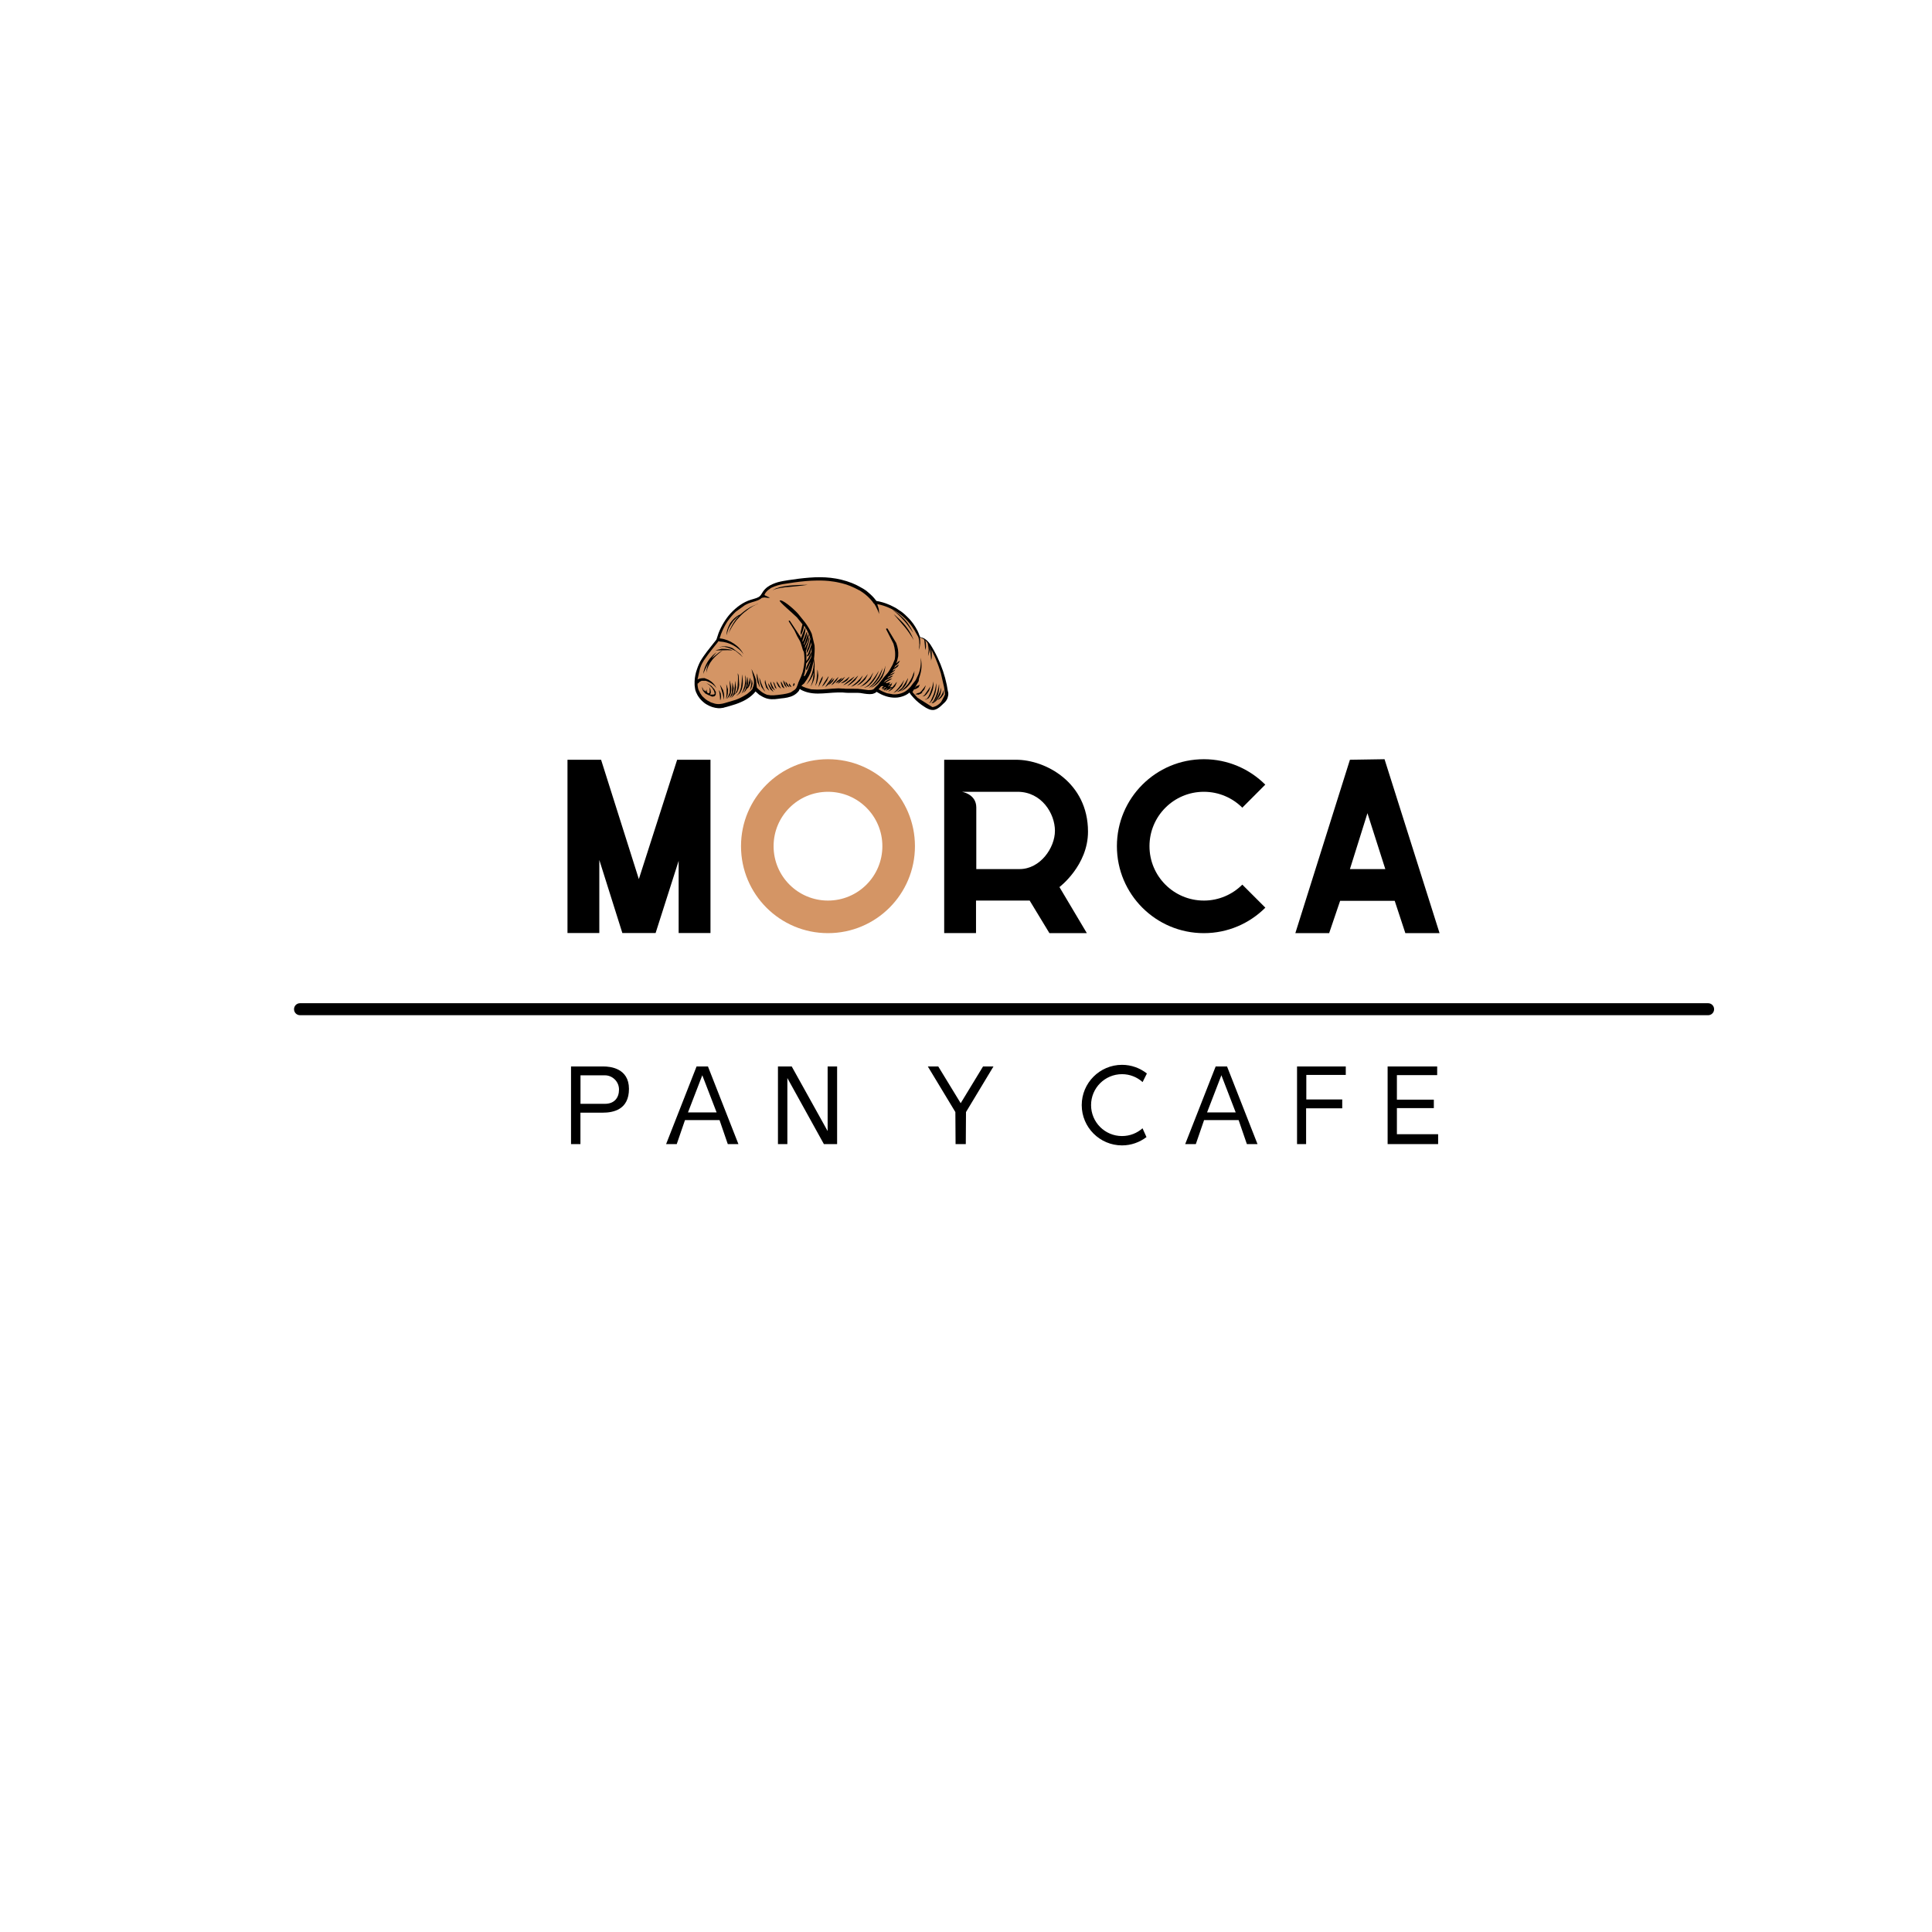 <svg viewBox="0 0 283.46 283.46" version="1.1" xmlns="http://www.w3.org/2000/svg" id="Capa_1">
  
  <defs>
    <style>
      .st0 {
        fill: #d49565;
      }
    </style>
  </defs>
  <polygon points="93.73 128.98 88.19 111.47 83.26 111.47 83.26 136.89 87.93 136.89 87.93 126.17 91.31 136.89 96.19 136.89 99.57 126.3 99.57 136.89 104.24 136.89 104.24 111.47 99.35 111.47 93.73 128.98"></polygon>
  <path d="M121.48,111.39c-7.05,0-12.76,5.71-12.76,12.76s5.71,12.76,12.76,12.76,12.76-5.71,12.76-12.76-5.71-12.76-12.76-12.76ZM121.48,132.13c-4.41,0-7.98-3.57-7.98-7.98s3.57-7.98,7.98-7.98,7.98,3.57,7.98,7.98-3.57,7.98-7.98,7.98Z" class="st0"></path>
  <path d="M159.63,122.02c0-7.22-6.23-10.55-10.55-10.55h-10.55v25.43h4.67v-4.77h7.87l2.9,4.78h5.49l-4.02-6.76s4.19-3.16,4.19-8.13ZM149.6,127.51h-6.36v-9.04c0-1.99-2.12-2.3-2.12-2.3h8.17c3.55,0,5.49,3.21,5.49,5.72s-2.16,5.62-5.19,5.62Z"></path>
  <path d="M176.63,132.13c-4.41,0-7.98-3.57-7.98-7.98s3.57-7.98,7.98-7.98c2.2,0,4.19.89,5.64,2.33l3.37-3.38c-2.31-2.3-5.49-3.73-9.01-3.73-7.05,0-12.76,5.71-12.76,12.76s5.71,12.76,12.76,12.76c3.52,0,6.71-1.43,9.02-3.74l-3.38-3.38c-1.44,1.44-3.44,2.34-5.64,2.34Z"></path>
  <path d="M203.13,111.39l-5.07.08-8.01,25.44h4.96l1.61-4.74h8.01l1.56,4.74h5.02l-8.07-25.51ZM198.06,127.51l2.57-8.2,2.62,8.2h-5.19Z"></path>
  <path d="M251.49,148.07c0,.49-.39.88-.88.88H44.02c-.49,0-.88-.39-.88-.88h0c0-.49.39-.88.88-.88h206.59c.49,0,.88.39.88.88h0Z"></path>
  <g>
    <path d="M88.57,156.47h-4.79v11.39h1.38v-4.61h3.26c1.56,0,3.86-.43,3.86-3.49s-2.8-3.29-3.72-3.29ZM88.76,161.95h-3.59v-4.18h3.59c1.07,0,2.06.89,2.06,2.09s-.68,2.09-2.06,2.09Z"></path>
    <path d="M103.04,156.47h-.84l-4.47,11.39h1.56l1.21-3.52h5.07l1.21,3.52h1.56l-4.47-11.39h-.84ZM103.04,163.21h-2.1l2.1-5.45,2.1,5.45h-2.1Z"></path>
    <path d="M179.2,156.47h-.84l-4.47,11.39h1.56l1.21-3.52h5.07l1.21,3.52h1.56l-4.47-11.39h-.84ZM179.2,163.21h-2.1l2.1-5.45,2.1,5.45h-2.1Z"></path>
    <polygon points="121.43 165.95 116.16 156.47 114.14 156.47 114.14 167.86 115.52 167.86 115.52 158.17 120.88 167.86 122.82 167.86 122.82 156.47 121.43 156.47 121.43 165.95"></polygon>
    <polygon points="140.95 161.86 137.66 156.47 136.13 156.47 140.17 163.16 140.2 167.86 140.95 167.86 141.7 167.86 141.73 163.16 145.76 156.47 144.23 156.47 140.95 161.86"></polygon>
    <path d="M164.62,157.6c1.16,0,2.22.44,3.02,1.16l.63-1.26c-1.01-.79-2.27-1.27-3.65-1.27-3.26,0-5.91,2.65-5.91,5.91s2.65,5.91,5.91,5.91c1.35,0,2.59-.46,3.59-1.22l-.58-1.29c-.8.71-1.85,1.14-3.01,1.14-2.51,0-4.54-2.03-4.54-4.54s2.03-4.54,4.54-4.54Z"></path>
    <polygon points="190.3 167.86 191.63 167.86 191.63 162.61 196.93 162.61 196.93 161.31 191.66 161.31 191.66 157.71 197.45 157.71 197.45 156.47 190.3 156.47 190.3 167.86"></polygon>
    <polygon points="204.95 166.41 204.95 162.58 210.37 162.58 210.37 161.34 204.95 161.34 204.95 157.74 210.86 157.74 210.86 156.47 203.59 156.47 203.59 167.86 211 167.86 211 166.41 204.95 166.41"></polygon>
  </g>
  <g>
    <path d="M139.09,101.52c-.2-1.39-.57-2.75-1.1-4.06-.27-.65-.57-1.3-.91-1.92-.09-.15-.17-.31-.26-.46-.09-.15-.18-.3-.28-.46-.15-.23-.33-.45-.54-.65l-.07-.06s-.22-.17-.26-.19l-.11-.06c-.15-.09-.51-.17-.57-.2,0,0,0,0-.01-.01-.03-.12-.08-.24-.14-.36-.02-.04-.03-.08-.04-.13-.03-.08-.08-.17-.12-.28l-.08-.17c-.03-.06-.06-.12-.1-.17l-.19-.34c-.07-.11-.14-.21-.21-.32-.03-.06-.07-.11-.11-.17l-.12-.15c-.31-.42-.68-.8-1.06-1.15l-.3-.26c-.1-.08-.21-.16-.31-.24l-.17-.11c-.06-.03-.11-.08-.17-.11l-.32-.22c-.23-.12-.46-.27-.7-.37l-.18-.09c-.06-.03-.12-.06-.19-.08l-.37-.15c-.06-.03-.12-.04-.19-.07l-.37-.12c-.06-.01-.12-.03-.19-.05l-.39-.1-.38-.07h0s-.01-.03-.02-.04c-.01-.02-.03-.04-.05-.05-.07-.1-.15-.19-.22-.28-.17-.21-.37-.4-.56-.58-.19-.18-.4-.36-.61-.53-.11-.08-.22-.16-.34-.23-.06-.04-.11-.08-.18-.11-.07-.03-.12-.07-.18-.1l-.34-.19c-.12-.06-.23-.13-.36-.19l-.55-.25c-.06-.02-.12-.05-.19-.08-.99-.39-2.03-.64-3.08-.76-1.05-.12-2.11-.11-3.14-.03s-2.07.21-3.08.37c-.5.08-1.03.16-1.55.3-.52.16-1.05.36-1.52.7-.26.19-.49.43-.67.69-.17.26-.29.49-.43.63s-.33.24-.57.32c-.12.04-.24.08-.38.12s-.27.08-.41.12c-.57.18-1.1.45-1.59.79-.48.33-.92.73-1.32,1.15-.4.43-.74.9-1.04,1.39-.3.49-.56,1.02-.77,1.55-.1.27-.19.55-.27.82l-.03.1h0s-.09.14-.09.14l-.26.32c-.34.44-.7.87-1.04,1.32-.34.45-.67.91-.97,1.42l-.1.19-.1.21c-.06.14-.12.27-.17.4-.1.28-.2.55-.28.83-.15.57-.23,1.15-.21,1.75,0,.08,0,.15.01.22,0,.07.02.15.03.22,0,.08.02.15.03.22l.02.11v.03s.02.04.02.04v.05s.08.2.08.2v.05s.03.04.03.04c0,.02.01.02.01.03l.05.1c.03.07.06.14.1.21.04.07.08.14.11.2.16.26.36.5.57.71.1.1.23.2.34.3l.18.13c.06.04.12.08.19.12.26.15.54.29.83.38s.59.15.89.17h.11s.06,0,.06,0c.02,0,.05,0,.08,0l.23-.03.21-.03h.06s.06-.03.06-.03l.1-.03c.27-.06.54-.14.81-.22.54-.15,1.09-.33,1.62-.57.45-.19.88-.44,1.27-.73.19-.15.39-.31.55-.48.21-.22.22-.25.29-.34.04.04.09.09.14.13l.17.15c.06.06.12.11.18.16.03.03.07.06.1.08l.06.03.06.03c.07.04.14.09.21.13.08.04.14.08.22.12.08.03.14.07.23.1.15.07.32.12.48.15.17.03.33.06.5.06.33.01.65-.01.95-.06s.61-.07.92-.11.63-.11.93-.21c.3-.1.61-.26.86-.48.13-.11.24-.23.35-.37l.03-.06v-.03s.03-.03.04-.06c.02-.03.04-.08.06-.12t0-.01l.04.02.04.03s.06.03.09.06l.12.07c.06.03.11.06.17.08.23.1.47.19.72.25.49.12.99.17,1.48.17.98,0,1.94-.14,2.9-.16.24,0,.48,0,.71,0,.12,0,.23.02.36.03.12,0,.24.01.37.02.48.02.97-.01,1.44,0,.12,0,.23.01.35.02.12,0,.23.03.36.05.24.04.48.08.72.1.24.03.5.03.74,0,.06,0,.13-.03.19-.05.06-.03.12-.03.19-.07.03-.01.06-.03.09-.04l.06-.05.03-.02.03-.03.06-.05h0s.05.02.05.02l.06.03.12.07c.09.06.19.11.29.16.19.1.4.2.61.27.41.16.84.26,1.29.29.45.03.88-.01,1.31-.15.41-.12.79-.31,1.11-.59l.11.17s.04.07.07.11l.08.1c.11.13.22.26.34.39.23.26.49.5.76.72.27.22.55.43.85.61.14.1.3.19.46.26.16.08.32.15.5.18.17.03.37.03.54-.02.17-.05.34-.12.48-.22.3-.19.54-.44.79-.68.21-.17.46-.44.59-.78,0,0,.1-.31.12-.49s0-.36-.03-.53Z"></path>
    <path d="M138.65,101.89l-.14.3-.28.53-.17.3-.26.26c-.39.33-.75.43-.99.47l-2.2-1.38-.73-.82v-.02s.19-.35.19-.35l.37-.13.34-.21.18-.41-.14.09-.37.17-.07.04-.13.19-.07.07h0s.61-1.06.61-1.06l.03-.33.12-.39.1-.34c.21-.78.23-1.61.03-2.38.1.84-.02,1.7-.33,2.47l-.39.82c-.37.46-.42.53-.42.53l-.34.46-.28.28-.18.17c-.55.48-1.34.7-2.11.65l-.92-.17c-.43-.17-.62-.25-.8-.35l-.13-.07-.14-.08-.14-.09.12-.1.27-.32h.03s.27-.04.27-.04l.04.07-.32.26.11-.02.15.1.05-.04.08-.12.24-.09.06.05-.57.32h.08l.24-.04h.05s-.11.21-.11.21l.07-.04.23-.18.11-.08.12-.05-.03.08-.26.23h.02s0,.03,0,.03h.02s.1-.05.1-.05l.28-.1.6-.34-.03.03-.25.25-.21.2-.13.11-.02.02.12-.04.23-.12.28-.2.38-.4.18-.39.04-.08.04-.17v-.03s-.07.1-.07.1l-.2.26-.36.43-.15-.02-.24.08.25-.37.07-.26.02-.1h-.01s-.08.12-.08.12l-.23.29-.24.17v-.1l.41-.27h-.12s-.17.01-.17.01l.03-.11.19-.16h-.09s-.44.12-.44.12h-.16s.02-.11.02-.11l.18-.1.73-.44-.34.04c-.51.25-.79.45-.92.55l.04-.06c.08-.1.15-.19.22-.28l.59-.3.32-.19.22-.2-.32.08-.49.26-.16.16c.1-.13.2-.25.29-.37l.46-.23.28-.18.19-.21-.73.35.11-.15.57-.42.15-.23-.49.32.11-.15c.03-.06.06-.12.09-.18l.22-.08.37-.27.17-.28.02-.06-.23.14-.32.26-.17.18c.07-.15.14-.28.19-.39l.11-.06.09-.06.3-.3.16-.27.02-.06-.22.13-.3.28h-.01s0,0,0,0l.15-.47.13-.59c.05-.73-.03-1.25-.29-1.95l-1.26-2.09c-.09-.11-.28,0-.21.1l1.07,2.1c.23.75.32,1.54.19,2.3l-.32.79c-.37.66-.49.91-.74,1.22l-.52.6c-.38.46-.5.63-.62.78l-.23.3-.42.41-.17.18-.13.12-.26.08-.45.03c-.45-.05-.68-.08-.93-.12l-.19-.03h-.13s-.32-.04-.32-.04c-.64-.02-1.12.01-1.59-.01h-.23s-.31-.03-.31-.03h-.19s-.5-.03-.5-.03c-1.24.04-2.19.19-3.12.18l-.91-.04c-.64-.17-.85-.23-1.05-.33l-.1-.04-.14-.08-.13-.08.39-.32c.59-.79.86-1.33,1.06-1.89l.37-1.47v.46l-.02.26-.03.11h0s0,.15,0,.15c-.04.23-.1.48-.25,1l-.23.57-.12.24-.08.13-.08.16-.1.17-.06.08-.09.13-.03.05.14-.14.06-.06.1-.12.14-.17.09-.12.12-.18.23-.44.19-.51v.17s-.08.59-.08.59l-.11.54-.11.35-.06.17-.06.15v.04s.07-.13.07-.13l.08-.14.06-.12.07-.16.14-.32c.06-.18.11-.38.14-.59l-.02-1.15.02-.24v-.17s0-.21,0-.21l-.02-.28-.03-.22-.04-.3c.07-.58.14-1.39.08-1.98l-.41-1.71c-.22-.55-.65-1.22-1-1.69l-1.01-1.25c-.77-.86-2.38-2.17-2.69-1.93-.13.15,1.83,1.79,2.53,2.47l.81,1.01c-.04.1-.16.7-.27,1.15v.39c.1.1.43-.72.52-1.34.48.7.76,1.34.91,1.94-.06.28-.26,1.17-.35,1.28-.11.13-.21.66-.21.66l.03.15c.21-.18.62-1.26.63-1.62.03.17.03.24.05.4-.09.25-.29.8-.31.88-.03.1-.21.54-.32.68-.09.12.04.23.21.03.33-.4.36-.85.45-1.16.01.51-.04.97-.06,1.38-.69,1.32-.82,1.62-.71,1.9.04.18.48-.9.61-1.22-.08.63-.66,1.75-.77,1.97-.14.25-.25.13-.18-.03.06-.13.23-.69.31-1.67.09-.11.32-.4.39-.5.36-.52.38-.94.34-1.17-.08-.04-.34.92-.71,1.29.01-.15.02-.31.02-.47.01-.41,0-.57-.09-.97.11-.23.29-.9.34-1.04.22-.6.2-.96.2-.96,0,0-.09-.18-.24.65-.01.08-.3.54-.4.92-.01-.05-.01-.05-.03-.09.01-.14.02-.25.08-.35.48-.91.54-1.51.38-1.63-.04-.03-.3.88-.58,1.59-.02-.05,0,0-.02-.05,0-.09-.03-.12,0-.19.47-.95.56-1.9.37-1.61-.02.04-.31.75-.54,1.4-.05-.12,0,0-.05-.1,0-.12.03-.23.07-.33.47-1.13.35-1.63.34-1.68,0-.05-.4.89-.63,1.57-.04-.07-.11-.34-.16-.48l.02.18-1.48-2.24c-.08-.12-.23-.04-.16.08l.82,1.31.42.88c.18.35.37.58.5.94l.22.72c.11.47.22.52.24.62l.04.28.02.19.02.3c.03.48,0,.86-.06,1.24l-.07.39-.12.55c-.18.55-.33.89-.5,1.24l-.15.34-.03.12-.1.27-.08.2-.06.12v.03s-.04.03-.04.03v.03s-.2.21-.2.21l-.58.39c-.56.19-.85.23-1.17.28l-.3.04-.46.06c-.46.05-.75.07-1.03.05l-.54-.08-.38-.17-.24-.14-.18-.12-.1-.08-.3-.26-.1-.09-.18-.19-.05-.43-.07-.69c-.23-.73-.45-1.18-.67-1.62l.33,1.44c.08.47.04.94-.15,1.33l-.03.1v.05s-.1.13-.1.13l-.06.06-.04.05-.12.12-.46.39c-.68.44-1.17.67-1.68.86l-1.58.47-.31.08h-.05s-.03.02-.03.02l-.46.06h-.13s-.13-.01-.13-.01l-.19-.02-.2-.04-.56-.18-.47-.25-.28-.19-.1-.08-.43-.4-.3-.44-.1-.21-.02-.06-.06-.12h-.03s-.1-.33-.1-.33l-.04-.22-.03-.19v-.2s0-.08,0-.08l.11-.04.19-.21.3-.15h.62c.76.27,1.22.62,1.54,1.08-.22-.53-.65-.96-1.17-1.24l-.57-.23c-.57,0-.82.07-1.03.21l.36-1.6c.04-.13.1-.26.14-.38l.08-.19.09-.18.27-.47c.46-.68.8-1.11,1.14-1.55l.52-.65.26-.32.13-.17.1-.14.06.04.12.03c.71.04,1.37.23,1.96.55.59.32,1.14.75,1.52,1.33-.29-.64-.8-1.16-1.39-1.56-.59-.4-1.27-.68-2-.77h-.09s0-.1,0-.1l.09-.26.08-.26.21-.5.17-.37.26-.49.28-.47.17-.23c.32-.44.68-.86,1.08-1.24l1.32-.95.18-.1.37-.17.1-.04.1-.03.26-.09.53-.16c.27-.08.56-.19.81-.37l.16-.13.37-.06.58.07.24-.02-.39-.19-.37-.17-.04-.12.17-.27.16-.19.14-.14.48-.36c.72-.34,1.26-.47,1.81-.57l1.65-.25c1.1-.15,2.21-.26,3.32-.27h.55l.56.02.56.04c.55.06,1.1.14,1.63.27l.27.06.54.15.2.06.13.05.46.17.12.06.5.22.5.26.25.12c.58.37,1.01.71,1.39,1.11l.19.2.22.26.06.08.03.04.02.03.09.12.03.06h.02s.04.01.04.01h0l.23.38c.26.5.4.82.5,1.14l-.05-.7c-.14-.47-.18-.61-.23-.75l.11.02c2.22.46,4.16,1.85,5.3,3.74l.06.08.07.12.1.19.19.33.12.21.05.08.05.12.1.44.03.61c-.02.41-.05.62-.1.81l.14-.39.08-.62c0-.42,0-.63-.05-.84h.04s0,0,0,0c0,0,.02,0,.03,0,0,0,0,0-.01,0l.14.05.1.04.35.22.03.27.06.56.05.62v.11s.08-.3.08-.3l.03-.21-.03-.69-.07-.26.05.03c.11.14.21.26.29.37l.05.19c.03.15.06.3.11.81l-.06.64-.03.21v.03s.05-.11.05-.11l.03-.08v-.05s.08-.22.08-.22l.08-.44-.03-.53h0s0,0,0,0c.03.23.09.56.17,1.23l.06.77v.14s.03-.1.03-.1v-.06s.05-.2.05-.2c.03-.22.05-.54-.02-1.23l.29.61.26.55c.4.94.62,1.59.82,2.25l.47,2.04c.03.17.06.35.08.52l.04.34v.17Z" class="st0"></path>
    <g>
      <polygon points="135.02 93.58 135.01 93.58 135.01 93.58 135.02 93.58"></polygon>
      <path d="M115.89,85.91l-.36.04-.66.1c-.31.06-.6.13-1.05.29l-.35.19-.11.07h-.01s.09-.03.09-.03l.23-.1.41-.12c.23-.06.52-.1,1.14-.19l.71-.06c1.45-.13,2.59-.3,2.59-.3,0,0-1.17-.01-2.63.11Z"></path>
      <path d="M119.93,98.24v-.03s-.02.36-.02.36c-.01.21-.03.52-.09,1.02l-.06.44-.08.35-.04.22v.03s.07-.14.07-.14l.08-.19.05-.1.09-.28c.03-.15.08-.31.13-.83l-.08-.64-.05-.21Z"></path>
      <polygon points="120.72 99.2 120.5 99.54 120.23 100.16 120.11 100.68 120.1 100.78 120.49 100.01 120.67 99.58 120.72 99.2"></polygon>
      <path d="M121.5,99.47l.06-.15v-.1s-.15.21-.15.21c-.09.13-.22.31-.48.73l-.28.48-.04.1.32-.3.42-.6.14-.36Z"></path>
      <path d="M121.9,99.97l.25-.48.03-.1-.19.19c-.11.12-.26.29-.56.68l-.3.46-.05.1.35-.29.32-.37.15-.19Z"></path>
      <polygon points="122.34 99.67 122.39 99.56 122.42 99.5 122.18 99.71 121.83 100.1 121.58 100.43 121.54 100.5 121.83 100.32 122.21 99.94 122.34 99.67"></polygon>
      <polygon points="122.92 99.53 122.99 99.4 123.03 99.31 122.74 99.58 122.32 100.05 122.02 100.46 121.96 100.55 122.29 100.32 122.75 99.83 122.92 99.53"></polygon>
      <polygon points="123.16 99.93 123.3 99.81 123.54 99.5 123.57 99.44 123.3 99.59 122.91 99.88 122.64 100.16 122.59 100.23 122.88 100.12 123.16 99.93"></polygon>
      <polygon points="123.83 99.5 123.93 99.4 123.96 99.32 123.67 99.53 123.23 99.91 122.92 100.25 122.87 100.32 123.19 100.15 123.65 99.76 123.83 99.5"></polygon>
      <polygon points="124.13 99.94 124.31 99.8 124.56 99.44 124.63 99.31 124.63 99.29 124.32 99.54 123.83 99.92 123.41 100.21 123.33 100.25 123.45 100.23 123.74 100.16 124.13 99.94"></polygon>
      <path d="M125.2,99.48l.12-.14.07-.09-.26.17c-.16.11-.37.26-.83.62l-.5.43-.1.08.3-.13c.18-.1.41-.23.89-.6l.31-.34Z"></path>
      <path d="M125.48,99.79l.32-.47.09-.17v-.03s-.09.1-.09.1l-.13.12c-.14.13-.34.32-.99.95l-.37.35.14-.06.34-.2.46-.37.22-.21Z"></path>
      <path d="M126.49,99.32l.08-.19v-.03s-.08.12-.08.12l-.26.32-.54.55-.23.19-.1.09-.25.19-.11.08-.12.08-.03.02.12-.03.12-.05.21-.09.25-.15c.12-.08.25-.18.63-.54l.31-.55Z"></path>
      <path d="M126.94,99.68l.29-.55.07-.19v-.03s-.08.12-.08.12l-.12.15c-.13.17-.32.39-.65.74l-.31.3-.26.23-.12.1-.03.03-.03.02.12-.06.12-.05.19-.1.23-.16c.12-.09.24-.19.59-.57Z"></path>
      <path d="M127.72,99.65l.28-.66.05-.15.04-.15v-.03s-.06.13-.06.13l-.17.3-.12.19-.2.27-.39.44-.33.3-.15.13-.08.07-.1.09-.1.06-.05.03-.14.08-.03.02.15-.05.14-.06.25-.11.29-.19c.14-.1.3-.24.72-.7Z"></path>
      <path d="M127.86,100.25l.29-.35c.28-.37.48-.74.66-1.15l.1-.27v-.04s-.1.18-.1.18l-.14.23c-.16.25-.39.59-.81,1.13l-.39.47-.36.29-.2.08h-.05s-.08.03-.08.03h0,.06s.17,0,.17,0l.41-.19.45-.41Z"></path>
      <path d="M128.02,100.55l.16-.12.16-.16c.16-.17.32-.35.61-.78l.26-.53.1-.28.08-.24.04-.19.03-.2v-.05s-.05.18-.05.18l-.07.17-.1.22-.12.25-.1.19c-.1.19-.23.39-.51.8l-.35.44-.17.19-.06.07-.05.02-.12.12-.16.15-.14.13-.04.03.17-.1.17-.1.17-.12.11-.08Z"></path>
      <path d="M129.84,97.92l-.06.19-.08.24-.1.28-.1.21c-.1.21-.21.43-.52.88l-.39.46-.19.21-.1.1-.14.12-.15.12-.08.06-.12.1-.05.03.17-.08.08-.03.13-.08.19-.12.12-.08.17-.14.18-.17c.17-.17.35-.39.66-.86l.21-.53.06-.17.06-.21.05-.28.03-.22v-.27s-.03.15-.03.15v.08Z"></path>
      <path d="M111.16,99.23l-.1-.45-.03.31h0c0,.19,0,.46.12,1.04l.28.61.07.1-.07-.31c-.04-.19-.1-.45-.28-1.3Z"></path>
      <path d="M112.1,101.19c-.09-.19-.21-.45-.44-1.02l-.21-.65-.03-.12v.15s.02.19.02.19c.02.21.07.49.3,1.08l.37.5.14.15.02.02-.07-.13-.09-.17Z"></path>
      <polygon points="112.71 101.04 112.58 100.77 112.41 100.34 112.3 99.91 112.26 99.76 112.26 99.74 112.25 99.81 112.23 99.85 112.21 100.16 112.41 100.87 112.73 101.23 112.86 101.33 112.88 101.34 112.81 101.24 112.71 101.04"></polygon>
      <polygon points="112.99 100.68 112.76 100.29 112.72 100.22 112.74 100.45 112.77 100.59 113.04 101.14 113.41 101.46 113.49 101.51 113.29 101.19 112.99 100.68"></polygon>
      <polygon points="113.5 100.97 113.23 100.44 113.09 100.08 113.03 100 113.03 100.04 113.03 100.32 113.25 100.93 113.57 101.21 113.69 101.28 113.71 101.29 113.65 101.2 113.5 100.97"></polygon>
      <polygon points="113.43 100.03 113.42 100.03 113.72 100.9 113.95 101.08 113.61 100.23 113.43 100.03"></polygon>
      <polygon points="114.19 100.32 113.97 100.01 113.93 99.95 113.96 100.14 113.98 100.26 114.21 100.72 114.52 100.99 114.59 101.03 114.44 100.75 114.19 100.32"></polygon>
      <polygon points="115.06 100.97 115.05 100.96 115.05 100.94 115.06 100.93 115.06 100.93 115.05 100.9 114.99 100.77 114.63 100.03 114.59 99.98 114.58 100.16 114.59 100.28 114.75 100.75 114.98 100.95 115.03 100.99 115.07 100.98 115.08 100.97 115.07 100.97 115.06 100.97"></polygon>
      <polygon points="115.15 100.18 114.97 99.86 114.93 99.81 114.94 99.99 114.95 100.1 115.12 100.56 115.38 100.86 115.44 100.9 115.34 100.62 115.15 100.18"></polygon>
      <polygon points="115.48 100.28 115.3 100.04 115.26 99.99 115.28 100.15 115.28 100.25 115.48 100.62 115.75 100.81 115.81 100.84 115.7 100.62 115.48 100.28"></polygon>
      <polygon points="115.92 100.46 115.82 100.3 115.8 100.28 115.76 100.38 115.74 100.44 115.86 100.7 116.09 100.77 116.13 100.76 116.04 100.64 115.92 100.46"></polygon>
      <polygon points="116.52 100.21 116.43 100.32 116.39 100.42 116.36 100.47 116.37 100.63 116.37 100.67 116.5 100.61 116.59 100.4 116.54 100.23 116.52 100.21"></polygon>
      <polygon points="105.57 101.37 105.48 101.26 105.47 101.24 105.55 101.62 105.63 102.23 105.65 102.65 105.68 102.76 105.69 102.71 105.75 102.51 105.79 102.22 105.75 101.76 105.57 101.37"></polygon>
      <path d="M106.06,101.21l-.3-.55-.12-.17-.02-.03.11.32c.07.2.15.48.32,1.08l.15.7.03.14v-.1s.01-.06.01-.06v-.3s0-.28,0-.28c-.01-.14-.04-.3-.17-.78Z"></path>
      <polygon points="106.69 102.16 106.79 101.76 106.81 101.14 106.64 100.58 106.56 100.4 106.55 100.38 106.57 100.52 106.61 100.9 106.61 101.61 106.59 102 106.55 102.32 106.52 102.52 106.51 102.55 106.55 102.47 106.57 102.45 106.62 102.34 106.69 102.16"></polygon>
      <path d="M107.18,101.82l.06-.19.05-.4c.02-.41-.07-.77-.21-1.26l-.05-.15.03.42c.02.26.06.62.01,1.37l-.28.68-.13.17-.06.06h0s.05-.01.05-.01l.12-.09.26-.29.15-.31Z"></path>
      <path d="M107.49,101.82h0c.06-.15.1-.31.16-.85l-.17-.73-.04-.12v.35c0,.22,0,.53-.05,1.17l-.25.57-.1.15-.05.05h0s.03-.01.03-.01l.1-.07.23-.24.14-.26Z"></path>
      <path d="M108.33,101.15c.06-.21.1-.44.12-.67l-.08-1.35-.06-.2-.03-.09-.03-.06v.21s.03.28.03.28c0,.3,0,.73-.06,1.42l-.1.61-.23.41-.13.1.04-.08c.06-.16.12-.33.19-.9l-.12-.79-.04-.14v.39c-.02.24-.02.57-.12,1.26l-.28.62-.12.16-.05.05h0s.03-.01.03-.01l.12-.08.21-.22.1-.15.1-.06.33-.32.17-.38Z"></path>
      <path d="M108.95,100.64c.07-.48.03-.91-.03-1.51l-.03-.18-.03.49h0c-.01.3-.03.73-.13,1.4l-.12.42-.03.07-.03.09-.08.16-.17.26-.21.15-.09.03h.05l.17-.05.3-.25.13-.2.07-.13.13-.29.1-.46Z"></path>
      <polygon points="109.13 101.33 109.21 101.19 109.36 100.86 109.5 100.27 109.5 99.81 109.48 99.57 109.44 99.38 109.39 99.23 109.35 99.07 109.33 99.03 109.35 99.14 109.34 99.18 109.35 99.34 109.37 99.54 109.37 99.75 109.33 100.08 109.24 100.64 109.1 101.06 109.04 101.25 109 101.35 108.95 101.46 108.8 101.75 108.78 101.79 108.88 101.67 108.99 101.55 109.08 101.42 109.13 101.33"></polygon>
      <polygon points="109.04 101.57 109.05 101.58 109.04 101.56 109.04 101.57"></polygon>
      <path d="M110.09,99.6l-.03-.17v-.03l-.03.12-.07.31-.15.57-.1.32-.1.16c.05-.11.08-.23.17-.71l-.05-.75-.02-.13-.06.36h0c-.03.21-.06.52-.16,1.06l-.13.44-.11.23-.06.12-.07.08h-.07s.04.03.04.03l.09-.03.04-.05.05-.05.06-.06.1-.14.17-.26.17-.11.18-.3.17-.5-.02-.5Z"></path>
      <polygon points="110.29 99.72 110.28 99.7 110.26 99.94 110.25 100.09 110.17 100.7 110.08 101.11 110.04 101.25 110.03 101.27 110.1 101.19 110.21 101.01 110.32 100.74 110.41 100.28 110.34 99.86 110.29 99.72"></polygon>
      <path d="M131.32,89.76l.15.13h0c.16.13.34.3.74.7l.41.45c.42.46.76.92,1.1,1.42l.21.33.03.05-.11-.27-.17-.33c-.1-.18-.23-.39-.54-.85l-.4-.48c-.22-.23-.44-.44-.86-.81l-.46-.34-.22-.15-.21-.13-.06-.03.19.16.19.15Z"></path>
      <path d="M133.86,93.45l-.14-.29-.17-.33-.3-.48-.39-.53c-.42-.52-.86-.94-1.52-1.53l-.21-.17s.19.21.48.55l1.12,1.31c.21.26.4.5.64.85l.21.32.12.19.07.08.13.23.11.21.03.06-.08-.23-.09-.23Z"></path>
      <path d="M111.28,88.55l-.23.08h0s-.14.08-.14.08l-.21.08-.32.15-.21.1-.22.12-.23.15-.17.1c-.3.21-.61.45-.97.76l-.23.1-.23.14-.14.11-.1.08c-.2.16-.41.36-.77.84l-.29.62-.09.28-.05.16-.04.19-.02.2v.1s0,.17,0,.17v.06l.04-.19.02-.1.03-.15.07-.22.05-.15.07-.21.11-.21c.12-.22.26-.45.6-.91l.41-.4.12-.12.15-.12.12-.08c-.27.28-.5.57-.79,1.02l-.23.39-.11.22-.14.27-.11.29-.05.15-.08.24-.03.09.17-.41.28-.52.12-.2.09-.15c.08-.15.2-.3.54-.77l.59-.64c.3-.31.63-.58,1.01-.86l.21-.16.28-.19.38-.23.32-.16.31-.14.08-.04Z"></path>
      <path d="M103.24,98.7l.08-.17.14-.32.3-.6.19-.32c-.04.11-.09.23-.16.38l-.13.62v.32s0,.1,0,.1h0s.01-.06.01-.06l.03-.21.09-.34c.06-.19.15-.39.39-.84l.33-.46c.37-.45.77-.79,1.21-1.14l.29-.21.05-.03-.15.07h-.01c-.1.06-.23.12-.4.23l-1.09.87c.15-.22.32-.42.49-.63l.21-.24.03-.03-.2.15-.37.32-.44.49-.3.43c-.14.23-.26.46-.43.89l-.14.45-.05.21-.03.21v.05s.04-.15.04-.15l.03-.03Z"></path>
      <path d="M106.62,95.39l.78.03h.14s-.1-.02-.1-.02l-.06-.02-.21-.07c-.23-.06-.55-.11-1.28-.12l-.68.16-.23.08h-.03s.39-.01.39-.01c.25-.01.57-.02,1.28-.02Z"></path>
      <polygon points="105.56 94.93 105.55 94.93 105.56 94.93 105.56 94.93"></polygon>
      <path d="M105.81,94.91h.5s.43.1.43.1c.21.06.46.14,1.17.49l.64.52.13.12.27.27-.08-.12c-.06-.08-.14-.19-.26-.32l-1.11-.86c-.26-.12-.51-.2-.99-.28l-.58.03-.29.07-.09.03h.06s.19-.03.19-.03Z"></path>
      <polygon points="103.06 100.7 103.06 100.71 103.06 100.7 103.06 100.7"></polygon>
      <polygon points="104.82 101.14 104.39 100.65 103.92 100.34 103.73 100.27 103.66 100.24 103.67 100.25 103.76 100.3 104.04 100.48 104.48 100.92 104.68 101.24 104.75 101.36 104.78 101.45 104.86 101.73 104.82 101.85 104.8 101.86 104.73 101.89 104.59 101.91 104.28 101.91 104.15 101.86 104.24 101.78 104.28 101.65 104.29 101.48 104.24 101.17 104.13 100.93 104.06 100.81 104.06 100.84 104.11 101.01 104.13 101.29 104.11 101.51 104.08 101.67 103.97 101.71 103.84 101.67 103.78 101.61 103.75 101.56 103.71 101.46 103.68 101.26 103.67 101.13 103.66 101.16 103.61 101.33 103.61 101.46 103.44 101.32 103.29 101.13 103.32 101.19 103.49 101.46 103.22 101.24 103.06 100.88 103.05 100.75 103.06 100.71 103.04 100.77 103.02 100.98 103.15 101.36 103.49 101.75 103.92 101.97 104.16 102.06 104.48 102.21 104.82 102.16 105.01 101.95 105.03 101.52 104.95 101.4 104.82 101.14"></polygon>
      <path d="M131.74,101.24c.12-.1.24-.22.57-.62l.26-.6.06-.21v-.03s-.08.14-.08.14l-.1.17c-.12.19-.3.43-.61.82l-.31.34-.21.21-.11.1-.1.08-.03.03.12-.06.12-.06.19-.12.23-.18h0Z"></path>
      <path d="M132.93,100.43l.24-.67.04-.17v-.08s.02-.05.02-.05l-.19.35c-.12.22-.29.51-.7,1.12l-.53.45-.22.11h-.04s.19,0,.19,0l.23-.08c.24-.1.53-.35.96-.99Z"></path>
      <path d="M134.02,98.79l-.08.23-.1.28-.09.19c-.1.19-.22.41-.5.83l-.38.44-.18.18-.11.1-.06.06-.06.06-.13.12-.08.06-.12.08-.04.03.16-.07.09-.04.12-.07.18-.11.12-.08.17-.13.17-.15c.17-.17.34-.36.65-.81l.21-.5.06-.16.06-.19.05-.26.02-.21v-.25s-.04.19-.04.19l-.06.19Z"></path>
      <polygon points="135.21 101.62 135.29 101.54 135.61 101.17 135.78 100.72 135.82 100.57 135.82 100.55 135.57 100.9 135.18 101.4 134.93 101.63 134.66 101.69 134.34 101.83 134.29 101.86 134.54 101.89 134.72 101.91 134.69 101.95 134.8 101.9 135.04 101.8 135.3 101.66 135.35 101.62 135.21 101.62"></polygon>
      <polygon points="135.95 101.84 136.29 101.37 136.44 100.97 136.46 100.88 136.5 100.72 136.51 100.7 136.25 101.1 135.88 101.63 135.67 101.93 135.46 102.12 135.32 102.16 135.4 102.18 135.68 102.09 135.95 101.84"></polygon>
      <path d="M136.56,101.95l.17-.4h0c.17-.41.23-.82.24-1.26v-.28s0-.04,0-.04l-.04.19-.06.26c-.06.28-.17.66-.4,1.26l-.25.53-.26.35-.24.04-.08-.02h-.01s.06.02.06.02l.16.05.34-.17.17-.2.21-.33Z"></path>
      <path d="M137.18,101.87c.15-.46.2-.88.2-1.33l-.02-.28v-.05s-.03.21-.03.21l-.04.27c-.04.3-.13.7-.28,1.13l-.5,1.14-.14.12-.06.06.19-.06.1-.12.21-.26.37-.82Z"></path>
      <path d="M137.98,101.86l.12-.71v-.28s-.04.17-.04.17l-.07.21c-.08.23-.2.55-.46,1.03l-.26.41-.24.31-.11.05.14-.13.16-.21.21-.35.17-.41c.15-.44.19-.86.19-1.29l-.02-.28v-.04s-.03.21-.03.21l-.04.26c-.05.28-.14.67-.37,1.3l-.21.46-.12.23-.14.19-.12.09h0l-.03.03v.06s.12-.03.12-.03h.13s.39-.3.39-.3l.43-.62.19-.35Z"></path>
      <polygon points="138.46 101.22 138.46 101.19 138.44 101.29 138.41 101.39 138.36 101.54 138.22 101.82 138.04 102.13 137.84 102.38 137.67 102.54 137.59 102.6 137.51 102.67 137.48 102.69 137.58 102.67 137.68 102.64 137.84 102.56 138.1 102.34 138.42 101.89 138.47 101.47 138.48 101.39 138.46 101.22"></polygon>
    </g>
  </g>
</svg>
